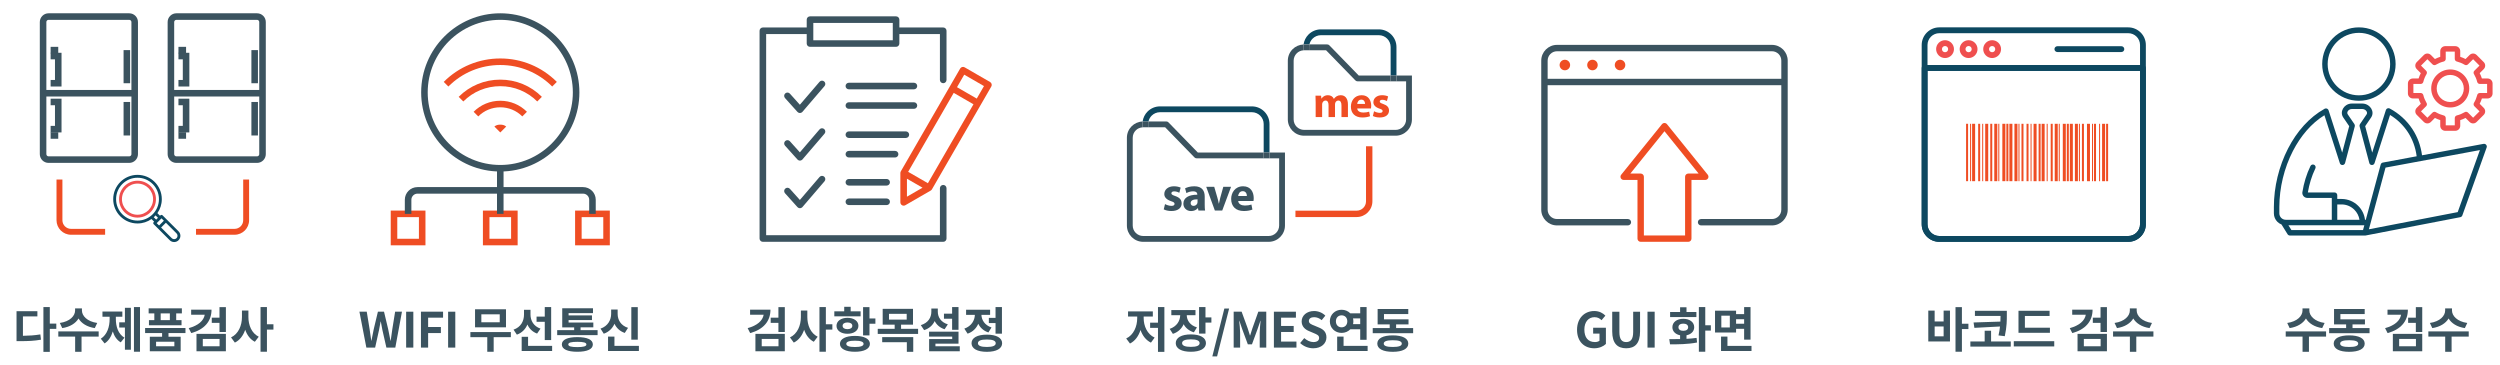 <?xml version="1.0" encoding="utf-8"?>
<!-- Generator: Adobe Illustrator 16.0.0, SVG Export Plug-In . SVG Version: 6.00 Build 0)  -->
<!DOCTYPE svg PUBLIC "-//W3C//DTD SVG 1.1//EN" "http://www.w3.org/Graphics/SVG/1.1/DTD/svg11.dtd">
<svg version="1.1" id="Layer_1" xmlns="http://www.w3.org/2000/svg" xmlns:xlink="http://www.w3.org/1999/xlink" x="0px" y="0px"
	 width="1042px" height="152px" viewBox="0 0 1042 152" enable-background="new 0 0 1042 152" xml:space="preserve">
<g>
	<path fill-rule="evenodd" clip-rule="evenodd" fill="#3B535F" d="M353.81,45.362c-0.758,0-1.375-0.612-1.375-1.371
		c0-0.758,0.616-1.374,1.375-1.374h27.117c0.758,0,1.372,0.616,1.372,1.374c0,0.759-0.614,1.371-1.372,1.371H353.81L353.81,45.362z
		 M374.857,11.453V8.191c0-0.758-0.615-1.375-1.373-1.375h-35.872c-0.758,0-1.373,0.616-1.373,1.375v3.262h-18.277
		c-0.757,0-1.374,0.617-1.374,1.375v86.591c0,0.758,0.617,1.374,1.374,1.374h75.172c0.757,0,1.372-0.616,1.372-1.374V78.458
		c0-0.763-0.615-1.374-1.372-1.374c-0.759,0-1.375,0.611-1.375,1.374v19.587h-72.425V14.198h16.904v3.946
		c0,0.758,0.615,1.375,1.373,1.375h35.872c0.758,0,1.373-0.616,1.373-1.375v-3.946h16.904v19.113c0,0.758,0.615,1.371,1.375,1.371
		c0.757,0,1.372-0.613,1.372-1.371V12.828c0-0.758-0.615-1.375-1.372-1.375H374.857L374.857,11.453z M372.112,9.565v3.263v3.941
		h-33.125v-3.941V9.565H372.112L372.112,9.565z M353.81,77.348c-0.758,0-1.375-0.615-1.375-1.374c0-0.758,0.616-1.374,1.375-1.374
		h15.742c0.76,0,1.373,0.616,1.373,1.374c0,0.759-0.613,1.374-1.373,1.374H353.81L353.81,77.348z M353.81,85.477
		c-0.758,0-1.375-0.612-1.375-1.374c0-0.759,0.616-1.37,1.375-1.37h15.742c0.76,0,1.373,0.611,1.373,1.37
		c0,0.762-0.613,1.374-1.373,1.374H353.81L353.81,85.477z M353.81,57.508c-0.758,0-1.375-0.612-1.375-1.37
		c0-0.758,0.616-1.375,1.375-1.375h23.753c0.756,0,1.372,0.617,1.372,1.375c0,0.758-0.615,1.37-1.372,1.37H353.81L353.81,57.508z
		 M353.81,65.641c-0.758,0-1.375-0.616-1.375-1.374s0.616-1.375,1.375-1.375h19.262c0.757,0,1.374,0.617,1.374,1.375
		s-0.617,1.374-1.374,1.374H353.81L353.81,65.641z M327.191,80.544c-0.505-0.561-0.46-1.43,0.103-1.936
		c0.564-0.51,1.43-0.466,1.938,0.099l4.155,4.634l8.197-9.567c0.491-0.573,1.357-0.643,1.93-0.15
		c0.576,0.494,0.643,1.356,0.151,1.933l-9.169,10.695c-0.049,0.063-0.104,0.126-0.167,0.183c-0.564,0.505-1.432,0.462-1.939-0.1
		L327.191,80.544L327.191,80.544z M327.191,60.704c-0.505-0.561-0.46-1.43,0.103-1.936c0.564-0.505,1.43-0.462,1.938,0.103
		l4.155,4.626l8.197-9.563c0.491-0.572,1.357-0.64,1.93-0.146c0.576,0.49,0.643,1.355,0.151,1.932l-9.169,10.692
		c-0.049,0.068-0.104,0.126-0.167,0.186c-0.564,0.505-1.432,0.458-1.939-0.106L327.191,60.704L327.191,60.704z M327.191,40.868
		c-0.505-0.565-0.46-1.43,0.103-1.939c0.564-0.506,1.43-0.462,1.938,0.103l4.155,4.625l8.197-9.563
		c0.491-0.573,1.357-0.64,1.93-0.146c0.576,0.489,0.643,1.354,0.151,1.931l-9.169,10.696c-0.049,0.063-0.104,0.127-0.167,0.182
		c-0.564,0.506-1.432,0.462-1.939-0.103L327.191,40.868L327.191,40.868z M353.81,37.234c-0.758,0-1.375-0.617-1.375-1.375
		c0-0.755,0.616-1.371,1.375-1.371h27.117c0.758,0,1.372,0.616,1.372,1.371c0,0.758-0.614,1.375-1.372,1.375H353.81z"/>
	<path fill-rule="evenodd" clip-rule="evenodd" fill="#EF4D23" d="M402.145,28.109l10.526,6.079
		c0.656,0.375,0.881,1.213,0.506,1.869l-4.38,7.591l-0.042,0.067l-20.282,35.131c-0.114,0.232-0.298,0.434-0.539,0.572
		l-10.526,6.078c-0.22,0.149-0.483,0.232-0.765,0.232c-0.76,0-1.375-0.612-1.375-1.371V72.111c0-0.131,0.021-0.276,0.063-0.403
		c0.012-0.063,0.088-0.221,0.124-0.281l24.747-42.863c0.379-0.651,1.216-0.877,1.872-0.498L402.145,28.109L402.145,28.109z
		 M378.015,81.98l6.492-3.748l-6.492-3.744V81.98L378.015,81.98z M405.743,43.463l-8.233-4.756l-18.996,32.907l8.233,4.751
		L405.743,43.463L405.743,43.463z M398.879,36.341l8.231,4.751l3.01-5.218l-8.231-4.751L398.879,36.341z"/>
</g>
<g>
	<path fill="#3B535F" d="M321.125,129.067c0,4.913-3.033,8.27-8.451,9.766l-1.051-2.063c4.003-1.092,6.248-3.113,6.672-5.58h-5.661
		v-2.123H321.125z M314.858,139.156h12.252v7.238h-12.252V139.156z M317.486,144.312h6.995v-3.053h-6.995V144.312z M327.11,128.017
		v10.371h-2.668v-3.821h-3.215v-2.163h3.215v-4.387H327.11z"/>
	<path fill="#3B535F" d="M336.496,132.141c0,3.356,1.314,6.732,4.307,8.209l-1.618,2.103c-1.941-0.991-3.255-2.79-4.023-5.015
		c-0.809,2.366-2.204,4.327-4.306,5.358l-1.597-2.164c3.134-1.476,4.549-5.034,4.549-8.491v-2.709h2.689V132.141z M346.928,137.377
		h-2.709v9.239h-2.668v-18.62h2.668v7.157h2.709V137.377z"/>
	<path fill="#3B535F" d="M358.7,131.857h-10.958v-2.082h4.125v-1.9h2.689v1.9h4.145V131.857z M353.221,139.116
		c-2.689,0-4.569-1.335-4.569-3.316s1.88-3.336,4.569-3.336s4.569,1.354,4.569,3.336S355.91,139.116,353.221,139.116z
		 M362.582,143.321c0,2.063-2.406,3.295-6.248,3.295s-6.247-1.232-6.247-3.295c0-2.083,2.406-3.315,6.247-3.315
		S362.582,141.238,362.582,143.321z M353.221,137.195c1.193,0,2.021-0.485,2.021-1.396c0-0.909-0.829-1.395-2.021-1.395
		s-2.022,0.485-2.022,1.395C351.199,136.71,352.028,137.195,353.221,137.195z M359.933,143.321c0-0.91-1.253-1.314-3.599-1.314
		s-3.599,0.404-3.599,1.314c0,0.89,1.253,1.314,3.599,1.314S359.933,144.211,359.933,143.321z M364.866,132.747v2.184h-2.467v4.873
		h-2.669v-11.787h2.669v4.73H364.866z"/>
	<path fill="#3B535F" d="M382.662,137.054v2.123h-16.821v-2.123h7.056v-1.739h-4.994v-6.591h12.636v6.591h-4.974v1.739H382.662z
		 M367.701,140.511h12.939v6.126h-2.669v-4.003h-10.271V140.511z M370.532,133.212h7.379v-2.405h-7.379V133.212z"/>
	<path fill="#3B535F" d="M393.707,137.235c-1.961-0.627-3.336-1.859-4.125-3.417c-0.829,1.739-2.285,3.114-4.408,3.781l-1.375-2.083
		c3.093-0.93,4.387-3.214,4.387-5.58v-1.334h2.689v1.334c0,2.204,1.273,4.367,4.185,5.257L393.707,137.235z M400.035,144.332v2.082
		h-12.778v-5.095h9.624v-1.031h-9.644v-2.042h12.272v4.994h-9.624v1.092H400.035z M396.84,132.849h-3.397v-2.123h3.397v-2.729h2.668
		v9.462h-2.668V132.849z"/>
	<path fill="#3B535F" d="M411.968,138.57c-2.022-0.668-3.417-1.981-4.226-3.619c-0.809,1.88-2.285,3.396-4.448,4.124l-1.355-2.103
		c2.952-1.031,4.307-3.396,4.388-5.722h-3.66v-2.143h10.008v2.143h-3.619c0.081,2.123,1.375,4.307,4.206,5.236L411.968,138.57z
		 M417.689,143.059c0,2.264-2.426,3.578-6.369,3.578c-3.963,0-6.389-1.314-6.389-3.578c0-2.265,2.426-3.579,6.389-3.579
		C415.263,139.479,417.689,140.794,417.689,143.059z M415.021,143.059c0-1.052-1.273-1.557-3.7-1.557
		c-2.446,0-3.72,0.505-3.72,1.557c0,1.051,1.274,1.557,3.72,1.557C413.747,144.615,415.021,144.109,415.021,143.059z
		 M414.94,132.484v-4.488h2.668v11.079h-2.668v-4.428h-2.79v-2.163H414.94z"/>
</g>
<g>
	<path fill-rule="evenodd" clip-rule="evenodd" fill="#0D4860" d="M808.301,11.405h78.746c2.019,0,3.853,0.828,5.186,2.155v0.004
		l0.003-0.004c1.331,1.331,2.155,3.168,2.155,5.188v74.703c0,2.022-0.824,3.859-2.155,5.186c-1.332,1.331-3.166,2.156-5.188,2.156
		h-78.746c-2.021,0-3.856-0.825-5.188-2.156c-0.021-0.023-0.044-0.048-0.065-0.071c-1.29-1.323-2.089-3.133-2.089-5.114V18.749
		c0-2.017,0.826-3.853,2.154-5.182l0.006-0.006l0.01-0.008l0.008-0.008C804.465,12.225,806.293,11.405,808.301,11.405
		L808.301,11.405z M891.965,29.545h-88.58v63.906c0,1.326,0.53,2.53,1.388,3.419c0.019,0.017,0.039,0.032,0.059,0.052
		c0.89,0.893,2.119,1.445,3.47,1.445h78.746c1.35,0,2.579-0.553,3.472-1.445c0.893-0.892,1.446-2.12,1.446-3.471V29.545
		L891.965,29.545z M803.385,27.12h88.58v-8.372c0-1.351-0.554-2.581-1.446-3.47l0.002-0.004c-0.891-0.888-2.119-1.441-3.474-1.441
		h-78.746c-1.353,0-2.58,0.553-3.474,1.441c-0.889,0.893-1.442,2.121-1.442,3.474V27.12z"/>
	<path fill-rule="evenodd" clip-rule="evenodd" fill="#0D4860" d="M894.391,28.333v65.119c0,2.022-0.824,3.859-2.155,5.186
		c-1.332,1.331-3.166,2.156-5.188,2.156h-78.746c-2.021,0-3.856-0.825-5.188-2.156c-0.021-0.023-0.044-0.048-0.065-0.071
		c-1.29-1.323-2.089-3.133-2.089-5.114V28.333c0-0.671,0.543-1.212,1.214-1.212h91.004C893.849,27.12,894.391,27.661,894.391,28.333
		L894.391,28.333z M891.965,93.451V29.545h-88.58v63.906c0,1.326,0.53,2.53,1.388,3.419c0.019,0.017,0.039,0.032,0.059,0.052
		c0.89,0.893,2.119,1.445,3.47,1.445h78.746c1.35,0,2.579-0.553,3.472-1.445C891.411,96.03,891.965,94.802,891.965,93.451z"/>
	<path fill-rule="evenodd" clip-rule="evenodd" fill="#EF4F4F" d="M820.508,16.756c1.021,0,1.95,0.415,2.627,1.09l0,0l0.004,0.004
		l0,0c0.673,0.675,1.09,1.605,1.09,2.626c0,1.022-0.419,1.951-1.09,2.625l-0.004,0.002v0.004h-0.003
		c-0.675,0.671-1.603,1.09-2.624,1.09c-1.023,0-1.951-0.419-2.627-1.09v-0.004l-0.005-0.002l-0.001-0.002
		c-0.671-0.675-1.088-1.604-1.088-2.623c0-1.022,0.417-1.951,1.089-2.626l0.005-0.004l0,0l0.003-0.003
		C818.557,17.171,819.488,16.756,820.508,16.756L820.508,16.756z M821.423,19.557c-0.231-0.234-0.556-0.376-0.915-0.376
		c-0.361,0-0.684,0.144-0.916,0.376l-0.004,0.004c-0.23,0.233-0.375,0.554-0.375,0.916c0,0.36,0.145,0.684,0.375,0.915l0.004,0.004
		c0.232,0.231,0.555,0.374,0.916,0.374c0.359,0,0.684-0.142,0.915-0.374l0.006-0.004c0.229-0.231,0.372-0.555,0.372-0.915
		c0-0.361-0.144-0.683-0.372-0.916L821.423,19.557z"/>
	<path fill-rule="evenodd" clip-rule="evenodd" fill="#0D4860" d="M884.191,19.262c0.67,0,1.213,0.543,1.213,1.214
		c0,0.668-0.543,1.213-1.213,1.213h-26.673c-0.673,0-1.216-0.544-1.216-1.213c0-0.671,0.543-1.214,1.216-1.214H884.191z"/>
	<path fill-rule="evenodd" clip-rule="evenodd" fill="#EF4F4F" d="M810.693,16.756c1.021,0,1.95,0.415,2.627,1.09l0,0l0.003,0.004
		l0,0c0.673,0.675,1.091,1.605,1.091,2.626c0,1.022-0.42,1.951-1.091,2.625l-0.003,0.002v0.004h-0.004
		c-0.674,0.671-1.602,1.09-2.623,1.09c-1.023,0-1.953-0.419-2.628-1.09l-0.004-0.006l-0.012-0.009l-0.008-0.008
		c-0.661-0.671-1.069-1.592-1.069-2.607c0-1.024,0.415-1.953,1.089-2.626l0.004-0.004l0.012-0.012l0.01-0.008
		C808.757,17.165,809.678,16.756,810.693,16.756L810.693,16.756z M811.606,19.557c-0.23-0.234-0.554-0.376-0.913-0.376
		s-0.684,0.142-0.917,0.376l-0.004,0.004c-0.231,0.233-0.374,0.557-0.374,0.916c0,0.358,0.143,0.68,0.374,0.915l0.004,0.006
		c0.233,0.229,0.558,0.372,0.917,0.372s0.683-0.142,0.913-0.374l0.007-0.004c0.229-0.231,0.372-0.555,0.372-0.915
		c0-0.361-0.144-0.683-0.372-0.916L811.606,19.557z"/>
	<path fill-rule="evenodd" clip-rule="evenodd" fill="#EF4F4F" d="M830.323,16.756c1.021,0,1.951,0.415,2.627,1.09l0,0l0.004,0.004
		l0,0c0.673,0.675,1.09,1.605,1.09,2.626c0,1.022-0.417,1.951-1.09,2.625l-0.004,0.002v0.004h-0.003
		c-0.675,0.671-1.603,1.09-2.624,1.09c-1.021,0-1.951-0.419-2.628-1.09v-0.004l-0.003-0.002l-0.002-0.002
		c-0.671-0.675-1.088-1.604-1.088-2.623c0-1.022,0.417-1.951,1.09-2.626l0.003-0.004l0,0l0.004-0.003
		C828.374,17.171,829.303,16.756,830.323,16.756L830.323,16.756z M831.24,19.557c-0.234-0.234-0.557-0.376-0.917-0.376
		c-0.359,0-0.684,0.144-0.914,0.376l-0.006,0.004c-0.231,0.233-0.375,0.554-0.375,0.916c0,0.36,0.144,0.684,0.375,0.915l0.006,0.004
		c0.23,0.231,0.555,0.374,0.914,0.374c0.36,0,0.683-0.142,0.917-0.374l0.004-0.004c0.229-0.231,0.372-0.555,0.372-0.915
		c0-0.361-0.144-0.683-0.372-0.916L831.24,19.557z"/>
</g>
<g>
	<path fill-rule="evenodd" clip-rule="evenodd" fill="#0D4860" d="M1007.265,65.135c-0.485-3.761-1.77-7.156-3.674-10.068
		c-1.906-2.906-4.438-5.328-7.421-7.153l-6.462,20.085c-0.189,0.599-0.832,0.926-1.431,0.732c-0.383-0.122-0.656-0.427-0.753-0.791
		l0,0l-4.051-15.273c-0.086-0.333-0.02-0.667,0.16-0.932l0,0l2.757-4.044c0.133-0.192,0.192-0.402,0.192-0.605
		c0-0.227-0.067-0.454-0.189-0.661c-0.14-0.237-0.347-0.453-0.597-0.625c-0.33-0.227-0.734-0.363-1.167-0.363h-4.408
		c-0.419,0-0.802,0.13-1.112,0.342c-0.242,0.164-0.436,0.372-0.568,0.6c-0.119,0.206-0.187,0.435-0.187,0.666
		c0,0.215,0.064,0.438,0.206,0.646l2.757,4.044c0.196,0.291,0.243,0.636,0.158,0.944L977.43,67.94
		c-0.162,0.609-0.785,0.968-1.392,0.809c-0.407-0.103-0.701-0.414-0.807-0.789l-6.411-19.938c-5.46,3.379-9.919,8.676-13.13,14.903
		c-3.643,7.077-5.657,15.338-5.657,23.343v2.675c0,0.73,0.299,1.395,0.781,1.878c0.482,0.484,1.148,0.781,1.879,0.781h19.195V82.49
		h-10.188c-0.092,0-0.2-0.009-0.324-0.028c-0.512-0.081-0.952-0.339-1.265-0.706c-0.315-0.367-0.503-0.844-0.503-1.354
		c0-0.092,0.008-0.197,0.027-0.324c0.3-1.902,0.732-3.783,1.299-5.612c0.56-1.811,1.246-3.577,2.061-5.256
		c0.272-0.57,0.954-0.808,1.52-0.532c0.565,0.271,0.803,0.954,0.531,1.519c-0.767,1.586-1.413,3.242-1.938,4.939
		c-0.514,1.664-0.91,3.366-1.191,5.074h11.113c0.629,0,1.139,0.511,1.139,1.14v1.578h1.81c2.702,0,5.156,1.107,6.934,2.883
		c1.525,1.528,2.556,3.547,2.819,5.794h0.331l6.209-23.023c0.122-0.464,0.516-0.784,0.964-0.835L1007.265,65.135L1007.265,65.135z
		 M974.17,85.209h1.81c2.072,0,3.956,0.849,5.32,2.214c1.113,1.11,1.88,2.563,2.129,4.18h-9.259V85.209L974.17,85.209z
		 M985.449,93.886h-12.418h-19.217l1.25,2.002h29.844L985.449,93.886L985.449,93.886z M985.781,98.167v0.004h-31.35v-0.004
		c-0.38,0-0.751-0.19-0.968-0.538l-2.537-4.072c-0.653-0.248-1.239-0.636-1.726-1.121c-0.894-0.893-1.449-2.129-1.449-3.492v-2.675
		c0-8.356,2.104-16.984,5.917-24.386c3.635-7.06,8.833-13.01,15.248-16.557l0,0c0.063-0.034,0.131-0.064,0.201-0.085
		c0.6-0.189,1.238,0.139,1.432,0.734l5.672,17.632l2.924-11.017l-2.465-3.613c-0.42-0.616-0.608-1.278-0.608-1.931
		c0-0.628,0.182-1.245,0.498-1.798c0.306-0.531,0.735-0.996,1.255-1.353c0.676-0.46,1.503-0.743,2.396-0.743h4.408
		c0.908,0,1.757,0.295,2.448,0.767c0.525,0.355,0.963,0.824,1.276,1.354c0.326,0.557,0.511,1.181,0.511,1.813
		c0,0.638-0.183,1.288-0.594,1.89l-2.463,3.613l2.921,11.019l5.688-17.678c0.021-0.081,0.055-0.164,0.094-0.241
		c0.301-0.555,0.989-0.762,1.546-0.464c3.838,2.063,7.075,4.987,9.438,8.593c2.067,3.154,3.462,6.831,4.007,10.901l25.656-4.765
		c0.62-0.111,1.21,0.297,1.325,0.914c0.038,0.204,0.016,0.405-0.047,0.586h0.001l-10.136,28.33
		c-0.147,0.414-0.511,0.692-0.918,0.747l-39.39,7.619C985.923,98.162,985.853,98.167,985.781,98.167L985.781,98.167z
		 M1033.624,62.554l-9.251,25.852l-37.017,7.157l6.931-25.704L1033.624,62.554L1033.624,62.554z M983.192,11.405
		c4.224,0,8.052,1.713,10.82,4.483c2.769,2.771,4.48,6.596,4.48,10.819c0,4.226-1.712,8.052-4.48,10.818
		c-2.769,2.771-6.597,4.483-10.82,4.483c-4.228,0-8.052-1.712-10.821-4.483c-2.77-2.767-4.481-6.592-4.481-10.818
		c0-4.223,1.712-8.048,4.481-10.819C975.141,13.118,978.965,11.405,983.192,11.405L983.192,11.405z M992.396,17.5
		c-2.355-2.354-5.608-3.809-9.204-3.809c-3.597,0-6.852,1.456-9.208,3.809c-2.355,2.358-3.813,5.613-3.813,9.208
		c0,3.594,1.458,6.853,3.813,9.207c2.356,2.355,5.611,3.813,9.208,3.813c3.596,0,6.849-1.458,9.204-3.813
		c2.355-2.354,3.813-5.612,3.813-9.207C996.21,23.113,994.752,19.858,992.396,17.5L992.396,17.5z M961.886,80.407L961.886,80.407
		c0,0.013-0.003,0.033-0.002,0.017L961.886,80.407z"/>
	<path fill-rule="evenodd" clip-rule="evenodd" fill="#EF4F4F" d="M1032.256,22.916l2.965,2.968l0,0
		c0.404,0.401,0.604,0.932,0.604,1.46c0,0.527-0.2,1.054-0.604,1.455v0.003l0,0l0,0l-1.686,1.686
		c0.188,0.361,0.358,0.724,0.512,1.091c0.007,0.021,0.015,0.042,0.023,0.06c0.14,0.35,0.271,0.707,0.384,1.071h2.385
		c0.564,0,1.083,0.234,1.461,0.608l0,0c0.376,0.373,0.608,0.893,0.608,1.459v4.195c0,0.564-0.232,1.08-0.606,1.456l-0.006,0.003
		c-0.374,0.376-0.889,0.605-1.457,0.605h-2.385c-0.118,0.391-0.257,0.766-0.407,1.134l-0.027,0.059
		c-0.147,0.35-0.308,0.695-0.484,1.029l1.686,1.691l0,0c0.404,0.401,0.604,0.932,0.604,1.459h-0.004c0,0.531-0.2,1.059-0.601,1.459
		l0,0v0.004l0,0l-2.965,2.963c-0.402,0.401-0.933,0.606-1.463,0.606c-0.527,0-1.058-0.205-1.461-0.606l-1.686-1.687
		c-0.356,0.185-0.722,0.357-1.094,0.51c-0.367,0.151-0.742,0.29-1.125,0.412v2.384c0,0.565-0.236,1.081-0.608,1.456l-0.004,0.004
		c-0.376,0.375-0.89,0.605-1.456,0.605h-4.192c-0.568,0-1.087-0.23-1.46-0.605c-0.031-0.03-0.059-0.063-0.088-0.093
		c-0.321-0.367-0.522-0.848-0.522-1.367v-2.384c-0.38-0.122-0.758-0.261-1.125-0.412c-0.373-0.153-0.736-0.325-1.092-0.51
		l-1.687,1.687c-0.404,0.401-0.935,0.606-1.462,0.606c-0.525,0-1.055-0.205-1.457-0.606l-0.003-0.004l-0.004,0.004l-2.964-2.963
		c-0.03-0.029-0.058-0.063-0.084-0.093c-0.347-0.395-0.521-0.884-0.521-1.37c0-0.525,0.203-1.055,0.605-1.458l0.004-0.002h-0.004
		l1.687-1.691c-0.186-0.357-0.358-0.72-0.512-1.092c-0.152-0.367-0.288-0.742-0.408-1.129h-2.384c-0.567,0-1.082-0.229-1.458-0.605
		l-0.003-0.003c-0.374-0.375-0.607-0.891-0.607-1.456v-4.195c0-0.567,0.233-1.086,0.607-1.459c0.028-0.029,0.06-0.059,0.093-0.085
		c0.366-0.322,0.847-0.523,1.368-0.523h2.384c0.12-0.383,0.256-0.759,0.408-1.126c0.153-0.371,0.326-0.734,0.512-1.091l-1.687-1.689
		c-0.402-0.4-0.605-0.932-0.605-1.458c0-0.528,0.203-1.055,0.605-1.458l0.002-0.002h-0.002l2.964-2.968
		c0.402-0.401,0.936-0.607,1.464-0.607c0.527,0,1.058,0.206,1.462,0.607l1.687,1.687c0.355-0.186,0.719-0.357,1.092-0.509
		c0.367-0.152,0.745-0.291,1.125-0.413V21.3c0-0.569,0.235-1.084,0.61-1.459v-0.004c0.373-0.375,0.892-0.605,1.46-0.605h4.192
		c0.566,0,1.08,0.23,1.456,0.605l0.004,0.004c0.375,0.375,0.608,0.891,0.608,1.459v2.38c0.381,0.122,0.758,0.261,1.125,0.413
		c0.372,0.152,0.737,0.323,1.094,0.509l1.686-1.687h0.002c0.402-0.401,0.932-0.607,1.459-0.607s1.055,0.206,1.459,0.607l0.001,0.004
		L1032.256,22.916L1032.256,22.916L1032.256,22.916z M1033.456,27.344l-2.661-2.664l-2.144,2.143h-0.003
		c-0.36,0.361-0.937,0.442-1.393,0.167c-0.494-0.3-1.019-0.568-1.567-0.796c-0.512-0.211-1.041-0.389-1.586-0.527
		c-0.544-0.085-0.958-0.557-0.958-1.124v-3.031h-3.765v3.031h-0.002c0,0.512-0.351,0.979-0.87,1.105
		c-0.576,0.143-1.134,0.325-1.671,0.545c-0.518,0.217-1.014,0.466-1.481,0.745c-0.447,0.326-1.078,0.288-1.481-0.116l-2.143-2.143
		l-2.663,2.664l2.144,2.142l-0.002,0.004c0.36,0.359,0.441,0.934,0.167,1.393c-0.299,0.493-0.568,1.017-0.793,1.566
		c-0.212,0.513-0.391,1.041-0.525,1.585c-0.091,0.543-0.559,0.959-1.128,0.959h-3.03v3.763h3.03v0.002
		c0.512,0,0.98,0.35,1.106,0.871c0.138,0.575,0.324,1.132,0.547,1.671c0.213,0.52,0.463,1.013,0.74,1.481
		c0.327,0.446,0.293,1.079-0.112,1.483l-2.144,2.143l2.663,2.662l2.143-2.143l0.005,0.004c0.358-0.366,0.934-0.447,1.39-0.172
		c0.494,0.303,1.017,0.57,1.568,0.796c0.511,0.211,1.042,0.389,1.587,0.527c0.542,0.085,0.956,0.557,0.956,1.125v3.03h3.765v-3.03
		h0.004c0-0.514,0.349-0.981,0.869-1.107c0.573-0.137,1.131-0.323,1.672-0.545c0.516-0.215,1.01-0.464,1.48-0.743
		c0.445-0.328,1.077-0.291,1.481,0.114l2.142,2.143l2.663-2.662l-2.144-2.143l0.003-0.004c-0.36-0.362-0.444-0.936-0.169-1.395
		c0.291-0.474,0.549-0.983,0.772-1.51l0.021-0.06c0.214-0.515,0.392-1.047,0.528-1.582c0.086-0.543,0.558-0.958,1.125-0.958h3.029
		v-3.763h-3.029V34.99c-0.514,0-0.979-0.35-1.105-0.869c-0.135-0.555-0.313-1.096-0.524-1.615l-0.023-0.053
		c-0.218-0.523-0.466-1.021-0.74-1.485c-0.329-0.446-0.293-1.077,0.112-1.481L1033.456,27.344L1033.456,27.344z M1021.261,28.943
		c-2.188,0-4.172,0.889-5.605,2.324c-1.437,1.435-2.325,3.419-2.325,5.609c0,2.188,0.889,4.171,2.325,5.604
		c1.434,1.438,3.417,2.324,5.605,2.324c2.192,0,4.174-0.886,5.608-2.324c1.436-1.434,2.323-3.417,2.323-5.604
		c0-2.19-0.888-4.175-2.323-5.609C1025.435,29.832,1023.453,28.943,1021.261,28.943L1021.261,28.943z M1025.256,32.881
		c-1.021-1.023-2.436-1.656-3.995-1.656c-1.559,0-2.971,0.633-3.991,1.656c-1.023,1.021-1.655,2.435-1.655,3.996
		s0.632,2.972,1.655,3.993c1.021,1.021,2.433,1.653,3.991,1.653c1.56,0,2.974-0.632,3.995-1.653
		c1.022-1.021,1.655-2.433,1.655-3.993S1026.278,33.902,1025.256,32.881z"/>
</g>
<g>
	<path fill-rule="evenodd" clip-rule="evenodd" fill="#3B535F" d="M742.448,35.504h-97.391v51.892c0,1.074,0.439,2.046,1.143,2.753
		c0.702,0.704,1.679,1.142,2.748,1.142h29.558c0.733,0,1.334,0.597,1.334,1.331s-0.601,1.331-1.334,1.331h-29.558
		c-1.8,0-3.437-0.739-4.624-1.924l-0.005-0.003c-1.188-1.189-1.927-2.828-1.927-4.63V25.258c0-1.801,0.738-3.44,1.927-4.629
		l0.005-0.004c1.188-1.189,2.824-1.924,4.624-1.924h89.61c1.805,0,3.444,0.735,4.629,1.924l0.079,0.083
		c1.142,1.185,1.85,2.789,1.85,4.55v62.138c0,1.798-0.739,3.44-1.929,4.63v0.003c-1.185,1.185-2.824,1.924-4.629,1.924h-29.552
		c-0.739,0-1.331-0.597-1.331-1.331s0.592-1.331,1.331-1.331h29.552c1.066,0,2.041-0.438,2.749-1.142h0.004
		c0.703-0.707,1.137-1.679,1.137-2.753V35.504L742.448,35.504z M645.058,32.837h97.391v-7.58c0-1.042-0.41-1.991-1.077-2.69
		l-0.063-0.06c-0.708-0.707-1.683-1.145-2.749-1.145h-89.61c-1.069,0-2.046,0.438-2.748,1.141c-0.703,0.708-1.143,1.683-1.143,2.753
		V32.837z"/>
	<path fill-rule="evenodd" clip-rule="evenodd" fill="#EF4D23" d="M705.008,75.002v24.459c0,0.734-0.6,1.331-1.334,1.331h-19.84
		c-0.734,0-1.332-0.597-1.332-1.331V75.002h-5.763c-0.733,0-1.331-0.596-1.331-1.331c0-0.352,0.135-0.668,0.359-0.909l16.954-21.014
		c0.457-0.572,1.291-0.663,1.864-0.201c0.082,0.063,0.153,0.139,0.217,0.217l17,21.073c0.461,0.572,0.367,1.411-0.201,1.868
		c-0.25,0.198-0.542,0.297-0.835,0.297l0,0H705.008L705.008,75.002z M702.343,98.131V73.671c0-0.739,0.6-1.332,1.331-1.332h4.309
		l-14.227-17.644l-14.231,17.644h4.31c0.733,0,1.335,0.593,1.335,1.332v24.459H702.343z"/>
	<path fill-rule="evenodd" clip-rule="evenodd" fill="#EF4D23" d="M652.239,24.906c1.208,0,2.192,0.983,2.192,2.196
		c0,1.213-0.984,2.197-2.192,2.197c-1.214,0-2.197-0.984-2.197-2.197C650.042,25.89,651.025,24.906,652.239,24.906L652.239,24.906z
		 M675.239,24.906c1.212,0,2.192,0.983,2.192,2.196c0,1.213-0.98,2.197-2.192,2.197s-2.196-0.984-2.196-2.197
		C673.043,25.89,674.027,24.906,675.239,24.906L675.239,24.906z M663.736,24.906c1.213,0,2.193,0.983,2.193,2.196
		c0,1.213-0.98,2.197-2.193,2.197s-2.191-0.984-2.191-2.197C661.545,25.89,662.523,24.906,663.736,24.906z"/>
</g>
<g>
	<path fill="#3B535F" d="M9.559,139.965c2.649-0.04,4.853-0.182,7.258-0.586l0.263,2.203c-2.81,0.506-5.357,0.606-8.592,0.606H6.891
		v-12.474h8.693v2.163H9.559V139.965z M23.469,137.074H20.76v9.583h-2.668v-18.661h2.668v6.874h2.709V137.074z"/>
	<path fill="#3B535F" d="M41.124,140.288h-7.137v6.349h-2.668v-6.349h-7.016v-2.163h16.821V140.288z M39.506,136.75
		c-3.255-0.485-5.58-2.001-6.773-4.003c-1.193,2.002-3.538,3.518-6.793,4.003l-1.011-2.143c4.246-0.587,6.369-2.992,6.369-5.176
		v-0.89h2.851v0.89c0,2.163,2.143,4.589,6.369,5.176L39.506,136.75z"/>
	<path fill="#3B535F" d="M48.286,132.929c0,3.114,0.91,6.248,3.599,7.825l-1.557,1.94c-1.658-0.971-2.709-2.588-3.316-4.549
		c-0.646,2.123-1.738,3.942-3.417,4.994l-1.577-1.962c2.709-1.718,3.68-5.054,3.68-8.249v-0.909h-2.992v-2.163h8.29v2.163h-2.709
		V132.929z M52.066,128.299h2.487v17.469h-2.487v-9.26h-2.365v-2.163h2.365V128.299z M58.354,127.976v18.621h-2.527v-18.621H58.354z
		"/>
	<path fill="#3B535F" d="M70.227,138.833v1.517h5.075v6.064H62.443v-6.064h5.115v-1.517h-7.077v-2.123h16.821v2.123H70.227z
		 M64.323,130.624h-2.366v-2.123h13.849v2.123h-2.365v2.811h2.224v2.123H62.079v-2.123h2.244V130.624z M72.673,142.432h-7.622v1.88
		h7.622V142.432z M70.793,130.624h-3.821v2.811h3.821V130.624z"/>
	<path fill="#3B535F" d="M88.165,129.067c0,4.913-3.033,8.27-8.451,9.766l-1.051-2.063c4.003-1.092,6.248-3.113,6.672-5.58h-5.661
		v-2.123H88.165z M81.897,139.156h12.252v7.238H81.897V139.156z M84.526,144.312h6.995v-3.053h-6.995V144.312z M94.149,128.017
		v10.371h-2.668v-3.821h-3.215v-2.163h3.215v-4.387H94.149z"/>
	<path fill="#3B535F" d="M103.535,132.141c0,3.356,1.314,6.732,4.307,8.209l-1.618,2.103c-1.941-0.991-3.255-2.79-4.023-5.015
		c-0.809,2.366-2.204,4.327-4.306,5.358l-1.597-2.164c3.134-1.476,4.549-5.034,4.549-8.491v-2.709h2.689V132.141z M113.968,137.377
		h-2.709v9.239h-2.668v-18.62h2.668v7.157h2.709V137.377z"/>
</g>
<g>
	<path fill="#3B535F" d="M149.809,129.917h3.053l1.193,7.299c0.222,1.576,0.465,3.174,0.687,4.771h0.081
		c0.303-1.597,0.627-3.214,0.95-4.771l1.739-7.299h2.547l1.739,7.299c0.324,1.536,0.627,3.153,0.95,4.771h0.101
		c0.223-1.617,0.445-3.214,0.667-4.771l1.172-7.299h2.851l-2.77,14.961h-3.72l-1.678-7.399c-0.242-1.173-0.465-2.325-0.647-3.458
		h-0.081c-0.202,1.133-0.404,2.285-0.647,3.458l-1.638,7.399h-3.66L149.809,129.917z"/>
	<path fill="#3B535F" d="M169.283,129.917h2.992v14.961h-2.992V129.917z"/>
	<path fill="#3B535F" d="M175.451,129.917h9.219v2.486h-6.227v3.902h5.317v2.507h-5.317v6.065h-2.992V129.917z"/>
	<path fill="#3B535F" d="M186.776,129.917h2.992v14.961h-2.992V129.917z"/>
	<path fill="#3B535F" d="M212.919,140.531h-7.157v6.085h-2.668v-6.085h-7.036v-2.123h16.862V140.531z M210.898,136.427h-12.899
		v-7.521h12.899V136.427z M208.29,131.009h-7.663v3.315h7.663V131.009z"/>
	<path fill="#3B535F" d="M223.862,139.035c-1.941-0.708-3.275-2.063-4.043-3.781c-0.789,1.921-2.224,3.438-4.387,4.226l-1.395-2.082
		c3.073-1.031,4.367-3.619,4.367-6.268v-2.002h2.709v2.022c0,2.426,1.253,4.812,4.165,5.822L223.862,139.035z M230.129,144.17v2.123
		h-12.697v-5.924h2.669v3.801H230.129z M227.057,134.122h-3.417v-2.163h3.417v-3.963h2.668v13.748h-2.668V134.122z"/>
	<path fill="#3B535F" d="M249.078,137.6v2.082h-16.841V137.6h7.076v-1.152h-4.974v-7.966h12.818v2.021h-10.169v0.971h9.745v1.94
		h-9.745v1.011h10.311v2.022h-5.317v1.152H249.078z M247.097,143.563c0,1.981-2.366,3.053-6.47,3.053
		c-4.084,0-6.45-1.071-6.45-3.053c0-2.001,2.366-3.053,6.45-3.053C244.731,140.511,247.097,141.563,247.097,143.563z
		 M244.408,143.563c0-0.768-1.193-1.092-3.781-1.092c-2.568,0-3.761,0.324-3.761,1.092c0,0.769,1.193,1.112,3.761,1.112
		C243.215,144.676,244.408,144.332,244.408,143.563z"/>
	<path fill="#3B535F" d="M260.405,138.772c-2.062-0.708-3.478-2.083-4.286-3.821c-0.849,1.88-2.305,3.396-4.468,4.145l-1.354-2.123
		c3.093-1.051,4.428-3.659,4.428-6.126v-1.819h2.709v1.819c0,2.446,1.294,4.832,4.327,5.803L260.405,138.772z M266.289,144.17v2.123
		H253.43v-6.005h2.669v3.882H266.289z M265.824,141.582h-2.689v-13.565h2.689V141.582z"/>
</g>
<g>
	<path fill="#3B535F" d="M476.68,132.586c0,3.274,1.476,6.712,4.569,8.127l-1.537,2.103c-2.103-1.031-3.538-2.951-4.347-5.276
		c-0.789,2.507-2.244,4.569-4.388,5.641l-1.577-2.103c3.113-1.456,4.589-5.034,4.589-8.491v-0.647h-3.821v-2.163h10.332v2.163
		h-3.821V132.586z M485.313,127.976v18.682h-2.669v-10.008h-3.275v-2.163h3.275v-6.511H485.313z"/>
	<path fill="#3B535F" d="M497.61,138.51c-2.042-0.607-3.458-1.84-4.266-3.377c-0.829,1.84-2.305,3.315-4.488,4.023l-1.334-2.082
		c3.013-1.012,4.347-3.377,4.387-5.702h-3.7v-2.143h10.068v2.143h-3.639c0.041,2.123,1.314,4.206,4.246,5.075L497.61,138.51z
		 M502.645,143.018c0,2.265-2.426,3.599-6.288,3.599c-3.882,0-6.308-1.334-6.308-3.599c0-2.284,2.426-3.639,6.308-3.639
		C500.218,139.379,502.645,140.733,502.645,143.018z M499.996,143.018c0-1.071-1.274-1.577-3.639-1.577
		c-2.386,0-3.66,0.506-3.66,1.577c0,1.052,1.274,1.557,3.66,1.557C498.722,144.574,499.996,144.069,499.996,143.018z
		 M504.909,132.282v2.184h-2.467v4.589h-2.669v-11.059h2.669v4.286H504.909z"/>
	<path fill="#3B535F" d="M510.312,128.603h1.981l-5.014,19.955h-1.981L510.312,128.603z"/>
	<path fill="#3B535F" d="M514.195,129.917h3.316l2.547,6.995c0.323,0.93,0.606,1.921,0.91,2.892h0.101
		c0.324-0.971,0.586-1.962,0.91-2.892l2.486-6.995h3.315v14.961h-2.729v-6.247c0-1.415,0.222-3.498,0.363-4.913h-0.081l-1.213,3.518
		l-2.305,6.288h-1.718l-2.325-6.288l-1.193-3.518H516.5c0.142,1.415,0.384,3.498,0.384,4.913v6.247h-2.689V129.917z"/>
	<path fill="#3B535F" d="M530.96,129.917h9.179v2.486h-6.187v3.457h5.257v2.508h-5.257v4.003h6.409v2.507h-9.401V129.917z"/>
	<path fill="#3B535F" d="M541.901,142.978l1.718-2.063c1.072,0.991,2.487,1.658,3.801,1.658c1.558,0,2.386-0.667,2.386-1.719
		c0-1.112-0.909-1.456-2.244-2.021l-2.001-0.85c-1.517-0.627-3.033-1.84-3.033-4.023c0-2.446,2.144-4.326,5.176-4.326
		c1.739,0,3.478,0.688,4.69,1.921l-1.516,1.88c-0.95-0.788-1.941-1.233-3.175-1.233c-1.313,0-2.163,0.587-2.163,1.577
		c0,1.071,1.071,1.456,2.346,1.961l1.961,0.829c1.819,0.748,3.013,1.9,3.013,4.063c0,2.446-2.042,4.529-5.5,4.529
		C545.358,145.161,543.356,144.372,541.901,142.978z"/>
	<path fill="#3B535F" d="M562.829,137.235c-0.91,0.95-2.204,1.517-3.659,1.517c-2.75,0-4.893-2.042-4.893-4.832
		c0-2.77,2.143-4.812,4.893-4.812c1.455,0,2.709,0.546,3.619,1.476h4.145v-2.588h2.669v13.627h-2.669v-4.388H562.829z
		 M559.17,136.427c1.375,0,2.386-0.95,2.386-2.507c0-1.537-1.011-2.487-2.386-2.487c-1.354,0-2.365,0.95-2.365,2.487
		C556.805,135.477,557.815,136.427,559.17,136.427z M570.026,144.17v2.123H557.33v-6.005h2.669v3.882H570.026z M563.941,132.707
		c0.081,0.384,0.142,0.788,0.142,1.213c0,0.404-0.041,0.829-0.142,1.192h2.992v-2.405H563.941z"/>
	<path fill="#3B535F" d="M588.996,136.75v2.123h-16.842v-2.123h7.076v-1.536h-5.034v-6.43h12.777v2.123h-10.129v2.184h10.23v2.123
		h-5.176v1.536H588.996z M586.974,143.22c0,2.184-2.446,3.417-6.47,3.417s-6.449-1.233-6.449-3.417c0-2.203,2.426-3.437,6.449-3.437
		S586.974,141.017,586.974,143.22z M584.265,143.22c0-0.97-1.273-1.415-3.761-1.415c-2.486,0-3.76,0.445-3.76,1.415
		c0,0.971,1.273,1.396,3.76,1.396C582.991,144.615,584.265,144.19,584.265,143.22z"/>
</g>
<g>
	<path fill="#3B535F" d="M657.31,137.458c0-4.934,3.194-7.824,7.178-7.824c2.163,0,3.659,0.93,4.63,1.921l-1.598,1.9
		c-0.728-0.708-1.577-1.254-2.932-1.254c-2.486,0-4.226,1.941-4.226,5.155c0,3.256,1.496,5.217,4.428,5.217
		c0.728,0,1.456-0.202,1.881-0.566v-2.952h-2.649v-2.446h5.317v6.753c-1.011,0.991-2.77,1.8-4.852,1.8
		C660.403,145.161,657.31,142.452,657.31,137.458z"/>
	<path fill="#3B535F" d="M671.971,138.146v-8.229h2.992v8.491c0,3.113,1.072,4.165,2.831,4.165c1.779,0,2.911-1.052,2.911-4.165
		v-8.491h2.871v8.229c0,4.974-2.123,7.016-5.782,7.016C674.154,145.161,671.971,143.119,671.971,138.146z"/>
	<path fill="#3B535F" d="M686.673,129.917h2.992v14.961h-2.992V129.917z"/>
	<path fill="#3B535F" d="M702.931,141.219c1.436-0.081,2.871-0.183,4.205-0.385l0.202,1.921c-3.922,0.769-8.107,0.769-11.262,0.769
		l-0.323-2.163c1.335,0,2.871,0,4.509-0.041v-1.577c-1.941-0.384-3.215-1.657-3.215-3.355c0-2.103,1.881-3.519,4.549-3.519
		c2.669,0,4.55,1.416,4.55,3.519c0,1.698-1.274,2.972-3.215,3.355V141.219z M707.055,132.141h-10.958v-2.103h4.165v-1.961h2.669
		v1.961h4.124V132.141z M701.596,137.883c1.214,0,2.022-0.526,2.022-1.496c0-0.971-0.809-1.496-2.022-1.496
		c-1.213,0-2.021,0.525-2.021,1.496C699.574,137.356,700.383,137.883,701.596,137.883z M713.08,137.781h-2.325v8.835h-2.669v-18.62
		h2.669v7.582h2.325V137.781z"/>
	<path fill="#3B535F" d="M723.598,138.59h-8.774v-9.098h8.774v1.436h3.356v-2.932h2.669v13.566h-2.669v-4.509h-3.356V138.59z
		 M730.027,144.17v2.123H717.33v-6.005h2.669v3.882H730.027z M720.989,131.574h-3.538v4.913h3.538V131.574z M723.598,133.051v1.88
		h3.356v-1.88H723.598z"/>
</g>
<g>
	<path fill="#3B535F" d="M810.102,129.472h2.648v12.839h-9.037v-12.839h2.648v4.509h3.74V129.472z M810.102,136.063h-3.74v4.125
		h3.74V136.063z M820.433,137.154h-2.709v9.462h-2.669v-18.6h2.669v6.914h2.709V137.154z"/>
	<path fill="#3B535F" d="M838.088,142.311v2.163h-16.842v-2.163h5.965v-4.448h2.668v4.448H838.088z M833.761,134.041
		c0.062-0.849,0.062-1.638,0.062-2.365h-10.676v-2.123h13.304v1.638c0,2.244,0.021,4.853-0.85,8.937l-2.628-0.323
		c0.323-1.375,0.525-2.608,0.627-3.721l-10.675,0.566l-0.344-2.244L833.761,134.041z"/>
	<path fill="#3B535F" d="M856.208,142.209v2.184h-16.862v-2.184H856.208z M854.408,138.712h-13.102v-9.18h12.96v2.164h-10.291v4.893
		h10.433V138.712z"/>
	<path fill="#3B535F" d="M872.187,129.067c0,4.913-3.033,8.27-8.451,9.766l-1.052-2.063c4.003-1.092,6.247-3.113,6.672-5.58h-5.661
		v-2.123H872.187z M865.919,139.156h12.252v7.238h-12.252V139.156z M868.547,144.312h6.995v-3.053h-6.995V144.312z M878.171,128.017
		v10.371h-2.669v-3.821h-3.215v-2.163h3.215v-4.387H878.171z"/>
	<path fill="#3B535F" d="M897.544,140.288h-7.137v6.349h-2.669v-6.349h-7.016v-2.163h16.821V140.288z M895.927,136.75
		c-3.256-0.485-5.58-2.001-6.773-4.003c-1.192,2.002-3.538,3.518-6.793,4.003l-1.011-2.143c4.245-0.587,6.368-2.992,6.368-5.176
		v-0.89h2.851v0.89c0,2.163,2.144,4.589,6.369,5.176L895.927,136.75z"/>
</g>
<g>
	<path fill="#3B535F" d="M969.508,140.288h-7.137v6.349h-2.669v-6.349h-7.016v-2.163h16.821V140.288z M967.891,136.75
		c-3.256-0.485-5.58-2.001-6.773-4.003c-1.192,2.002-3.538,3.518-6.793,4.003l-1.011-2.143c4.245-0.587,6.368-2.992,6.368-5.176
		v-0.89h2.851v0.89c0,2.163,2.144,4.589,6.369,5.176L967.891,136.75z"/>
	<path fill="#3B535F" d="M987.628,136.75v2.123h-16.842v-2.123h7.076v-1.536h-5.034v-6.43h12.777v2.123h-10.129v2.184h10.23v2.123
		h-5.176v1.536H987.628z M985.605,143.22c0,2.184-2.446,3.417-6.47,3.417s-6.449-1.233-6.449-3.417c0-2.203,2.426-3.437,6.449-3.437
		S985.605,141.017,985.605,143.22z M982.896,143.22c0-0.97-1.273-1.415-3.761-1.415c-2.486,0-3.76,0.445-3.76,1.415
		c0,0.971,1.273,1.396,3.76,1.396C981.623,144.615,982.896,144.19,982.896,143.22z"/>
	<path fill="#3B535F" d="M1003.606,129.067c0,4.913-3.033,8.27-8.451,9.766l-1.052-2.063c4.003-1.092,6.247-3.113,6.672-5.58h-5.661
		v-2.123H1003.606z M997.339,139.156h12.252v7.238h-12.252V139.156z M999.967,144.312h6.995v-3.053h-6.995V144.312z
		 M1009.591,128.017v10.371h-2.669v-3.821h-3.215v-2.163h3.215v-4.387H1009.591z"/>
	<path fill="#3B535F" d="M1028.964,140.288h-7.137v6.349h-2.669v-6.349h-7.016v-2.163h16.821V140.288z M1027.347,136.75
		c-3.256-0.485-5.58-2.001-6.773-4.003c-1.192,2.002-3.538,3.518-6.793,4.003l-1.011-2.143c4.245-0.587,6.368-2.992,6.368-5.176
		v-0.89h2.851v0.89c0,2.163,2.144,4.589,6.369,5.176L1027.347,136.75z"/>
</g>
<g>
	<g>
		<path fill="#EF4D23" d="M572.018,60.972h-2.663v22.934c0,1.074-0.435,2.046-1.141,2.753h-0.004
			c-0.705,0.705-1.681,1.144-2.747,1.144h-25.521v2.662h25.521c1.804,0,3.442-0.738,4.629-1.924l-0.002-0.004
			c1.189-1.188,1.928-2.833,1.928-4.631V60.972z"/>
	</g>
	<g>
		<path fill="none" d="M486.132,50.618c0.374,0,0.707,0.168,0.93,0.433l12.18,12.518h9.9h11.729h2.427h2.928h0.475v-1.089v-2.428
			v-3.134v-5.235c0-1.352-0.553-2.58-1.445-3.473v-0.002c-0.89-0.888-2.119-1.441-3.473-1.441h-38.3
			c-1.352,0-2.582,0.553-3.473,1.441c-0.649,0.65-1.112,1.483-1.318,2.41h4.298H486.132z"/>
		<path fill="#0D4860" d="M478.691,50.618c0.206-0.926,0.669-1.759,1.318-2.41c0.891-0.888,2.121-1.441,3.473-1.441h38.3
			c1.354,0,2.583,0.553,3.473,1.441v0.002c0.893,0.893,1.445,2.121,1.445,3.473v5.235v3.134v2.428v1.089h1.953h0.472V51.683
			c0-2.021-0.825-3.855-2.156-5.187v0.002l-0.004-0.002c-1.331-1.331-3.164-2.157-5.183-2.157h-38.3
			c-2.008,0-3.835,0.817-5.163,2.137l-0.008,0.007l-0.011,0.012l-0.004,0.004c-1.095,1.095-1.818,2.542-2.051,4.141
			c0.079-0.002,0.153-0.023,0.232-0.023H478.691z"/>
		<path fill="#3B535F" d="M497.867,65.625c0.236,0.244,0.552,0.367,0.868,0.367v0.004h27.967v-2.428h-0.475h-2.928h-2.427h-11.729
			h-9.9l-12.18-12.518c-0.223-0.264-0.556-0.433-0.93-0.433h-3.143h-4.298c-0.078,0.344-0.125,0.699-0.125,1.065v1.36h7.058
			L497.867,65.625z"/>
		<path fill="#3B535F" d="M533.147,63.568h-4.021v2.428h4.021v8.918v19.093c0,1.196-0.489,2.286-1.279,3.076
			c-0.791,0.791-1.881,1.283-3.08,1.283h-52.31c-1.196,0-2.287-0.492-3.078-1.283l-0.056-0.051
			c-0.758-0.786-1.226-1.853-1.226-3.025V57.403c0-1.197,0.491-2.287,1.282-3.079c0.714-0.712,1.679-1.163,2.74-1.247v-1.395
			c0-0.356,0.056-0.698,0.105-1.042c-1.772,0.062-3.384,0.792-4.561,1.969c-1.229,1.229-1.993,2.925-1.993,4.793v36.604
			c0,1.829,0.735,3.496,1.925,4.72l0.068,0.076c1.229,1.228,2.927,1.989,4.793,1.989h52.31c1.867,0,3.565-0.762,4.794-1.989
			c1.229-1.233,1.995-2.927,1.995-4.796V74.915V64.781v-1.213H533.147z"/>
		<path fill="#3B535F" d="M476.141,53.077c0.114-0.008,0.222-0.034,0.337-0.034h2.089v-1.36c0-0.366,0.047-0.721,0.125-1.065h-2.213
			c-0.079,0-0.153,0.021-0.232,0.023c-0.049,0.344-0.105,0.686-0.105,1.042V53.077z"/>
		<polygon fill="#3B535F" points="526.701,63.568 526.701,65.997 529.126,65.997 529.126,63.568 528.654,63.568 		"/>
	</g>
	<g>
		<path fill="none" d="M553.205,18.519c0.372,0,0.707,0.168,0.928,0.433l12.182,12.519h1.811h5.662h2.427h2.929h0.474v-1.09v-2.427
			v-3.134v-5.235c0-1.351-0.552-2.579-1.444-3.472V16.11c-0.89-0.888-2.119-1.441-3.473-1.441h-24.146
			c-1.351,0-2.581,0.553-3.471,1.441c-0.65,0.649-1.114,1.483-1.319,2.409h4.297H553.205z"/>
		<path fill="#0D4860" d="M545.764,18.519c0.205-0.926,0.669-1.76,1.319-2.409c0.89-0.888,2.12-1.441,3.471-1.441h24.146
			c1.354,0,2.583,0.553,3.473,1.441v0.002c0.893,0.893,1.444,2.121,1.444,3.472v5.235v3.134v2.427v1.09h1.954h0.472V19.584
			c0-2.021-0.825-3.855-2.156-5.186V14.4l-0.004-0.002c-1.331-1.332-3.164-2.157-5.183-2.157h-24.146
			c-2.005,0-3.835,0.818-5.162,2.137l-0.008,0.008l-0.013,0.012l-0.004,0.004c-1.093,1.096-1.815,2.541-2.05,4.141
			c0.079-0.002,0.155-0.024,0.234-0.024H545.764z"/>
		<path fill="#3B535F" d="M564.939,33.526c0.237,0.245,0.551,0.367,0.866,0.367v0.004h13.811v-2.427h-0.474h-2.929h-2.427h-5.662
			h-1.811l-12.182-12.519c-0.221-0.265-0.556-0.433-0.928-0.433h-3.145h-4.297c-0.078,0.344-0.125,0.7-0.125,1.065v1.361h7.059
			L564.939,33.526z"/>
		<path fill="#3B535F" d="M586.065,31.471h-4.023v2.427h4.023v8.919v6.958c0,1.199-0.491,2.289-1.282,3.079
			c-0.79,0.79-1.88,1.282-3.079,1.282h-38.152c-1.197,0-2.288-0.492-3.079-1.282l-0.058-0.053c-0.756-0.786-1.224-1.853-1.224-3.026
			V25.306c0-1.197,0.491-2.288,1.281-3.08c0.715-0.713,1.679-1.163,2.739-1.248v-1.394c0-0.355,0.057-0.697,0.105-1.041
			c-1.772,0.061-3.384,0.792-4.562,1.969c-1.228,1.228-1.99,2.924-1.99,4.793v24.469c0,1.831,0.734,3.498,1.923,4.722l0.067,0.073
			c1.23,1.228,2.928,1.992,4.796,1.992h38.152c1.869,0,3.564-0.764,4.796-1.992c1.23-1.231,1.993-2.927,1.993-4.795v-6.958V32.683
			v-1.212H586.065z"/>
		<path fill="#3B535F" d="M543.212,20.978c0.114-0.007,0.224-0.033,0.34-0.033h2.087v-1.361c0-0.365,0.047-0.721,0.125-1.065h-2.212
			c-0.079,0-0.155,0.021-0.234,0.024c-0.049,0.344-0.105,0.686-0.105,1.041V20.978z"/>
		<polygon fill="#3B535F" points="579.616,31.471 579.616,33.897 582.042,33.897 582.042,31.471 581.57,31.471 		"/>
	</g>
	<g>
		<path fill="#3B535F" d="M485.585,85.061c0.566,0.344,1.739,0.748,2.649,0.748c0.93,0,1.314-0.323,1.314-0.828
			c0-0.506-0.303-0.748-1.456-1.133c-2.042-0.688-2.831-1.799-2.811-2.972c0-1.84,1.577-3.234,4.023-3.234
			c1.152,0,2.184,0.263,2.79,0.565l-0.546,2.123c-0.445-0.242-1.294-0.566-2.143-0.566c-0.748,0-1.172,0.304-1.172,0.809
			c0,0.466,0.384,0.708,1.597,1.133c1.88,0.646,2.668,1.597,2.689,3.053c0,1.84-1.456,3.194-4.286,3.194
			c-1.294,0-2.447-0.283-3.195-0.688L485.585,85.061z"/>
		<path fill="#3B535F" d="M499.497,87.75l-0.182-0.99h-0.061c-0.647,0.788-1.658,1.213-2.831,1.213
			c-2.001,0-3.194-1.456-3.194-3.033c0-2.567,2.305-3.801,5.802-3.78v-0.142c0-0.525-0.283-1.273-1.799-1.273
			c-1.011,0-2.083,0.344-2.729,0.748l-0.566-1.981c0.688-0.384,2.042-0.869,3.841-0.869c3.295,0,4.347,1.94,4.347,4.266v3.437
			c0,0.95,0.04,1.86,0.141,2.406H499.497z M499.133,83.08c-1.617-0.021-2.871,0.363-2.871,1.557c0,0.788,0.525,1.172,1.213,1.172
			c0.769,0,1.395-0.505,1.597-1.132c0.041-0.161,0.061-0.344,0.061-0.525V83.08z"/>
		<path fill="#3B535F" d="M506.091,77.863l1.334,4.59c0.243,0.829,0.425,1.617,0.566,2.405h0.061
			c0.162-0.809,0.324-1.557,0.546-2.405l1.274-4.59h3.235l-3.68,9.887h-3.073l-3.599-9.887H506.091z"/>
		<path fill="#3B535F" d="M516.081,83.787c0.101,1.273,1.355,1.881,2.79,1.881c1.052,0,1.901-0.142,2.729-0.404l0.404,2.082
			c-1.011,0.404-2.244,0.606-3.579,0.606c-3.356,0-5.277-1.94-5.277-5.034c0-2.507,1.557-5.276,4.994-5.276
			c3.194,0,4.407,2.486,4.407,4.933c0,0.525-0.061,0.99-0.101,1.213H516.081z M519.7,81.685c0-0.748-0.323-2.002-1.739-2.002
			c-1.294,0-1.819,1.173-1.9,2.002H519.7z"/>
	</g>
	<g>
		<path fill="#EF4D23" d="M548.367,42.724c0-1.11-0.036-2.057-0.072-2.84h2.33l0.127,1.202h0.055
			c0.382-0.564,1.165-1.402,2.694-1.402c1.146,0,2.057,0.583,2.439,1.511h0.036c0.327-0.455,0.728-0.819,1.146-1.074
			c0.492-0.291,1.038-0.437,1.693-0.437c1.711,0,3.004,1.202,3.004,3.859v5.243h-2.694v-4.842c0-1.292-0.419-2.039-1.311-2.039
			c-0.638,0-1.093,0.437-1.274,0.965c-0.073,0.2-0.109,0.491-0.109,0.71v5.206h-2.694v-4.988c0-1.128-0.4-1.893-1.274-1.893
			c-0.71,0-1.129,0.546-1.292,1.001c-0.091,0.219-0.109,0.473-0.109,0.692v5.188h-2.694V42.724z"/>
		<path fill="#EF4D23" d="M565.694,45.218c0.091,1.147,1.22,1.693,2.512,1.693c0.947,0,1.712-0.127,2.458-0.364l0.364,1.875
			c-0.91,0.364-2.021,0.546-3.223,0.546c-3.021,0-4.751-1.748-4.751-4.533c0-2.257,1.401-4.751,4.496-4.751
			c2.877,0,3.969,2.239,3.969,4.442c0,0.473-0.055,0.892-0.091,1.092H565.694z M568.953,43.325c0-0.674-0.292-1.802-1.565-1.802
			c-1.165,0-1.639,1.056-1.712,1.802H568.953z"/>
		<path fill="#EF4D23" d="M572.701,46.365c0.51,0.309,1.566,0.673,2.385,0.673c0.838,0,1.184-0.292,1.184-0.747
			s-0.273-0.673-1.311-1.019c-1.839-0.619-2.549-1.62-2.53-2.676c0-1.656,1.42-2.913,3.622-2.913c1.038,0,1.967,0.237,2.513,0.51
			l-0.492,1.912c-0.4-0.219-1.165-0.51-1.929-0.51c-0.674,0-1.057,0.273-1.057,0.728c0,0.419,0.347,0.637,1.438,1.02
			c1.693,0.583,2.403,1.438,2.421,2.749c0,1.657-1.311,2.876-3.859,2.876c-1.165,0-2.202-0.255-2.876-0.619L572.701,46.365z"/>
	</g>
</g>
<g>
	<path fill="#EF4D23" d="M820.298,75.516h-0.838V51.592h0.838V75.516z M821.556,75.516h-0.428V51.592h0.428V75.516z M823.231,75.516
		h-1.257V51.592h1.257V75.516z"/>
	<path fill="#EF4D23" d="M825.337,75.516h-0.838V51.592h0.838V75.516z M826.595,75.516h-0.419V51.592h0.419V75.516z M828.69,75.516
		h-1.258V51.592h1.258V75.516z"/>
	<path fill="#EF4D23" d="M830.376,75.516h-0.838V51.592h0.838V75.516z M832.472,75.516h-1.257V51.592h1.257V75.516z M833.318,75.516
		h-0.428V51.592h0.428V75.516z"/>
	<path fill="#EF4D23" d="M835.834,75.516h-1.257V51.592h1.257V75.516z M837.092,75.516h-0.838V51.592h0.838V75.516z M838.769,75.516
		h-1.258V51.592h1.258V75.516z"/>
	<path fill="#EF4D23" d="M840.873,75.516h-1.257V51.592h1.257V75.516z M841.72,75.516h-0.427V51.592h0.427V75.516z M843.388,75.516
		h-0.838V51.592h0.838V75.516z"/>
	<path fill="#EF4D23" d="M845.494,75.516h-0.838V51.592h0.838V75.516z M846.752,75.516h-0.419V51.592h0.419V75.516z M848.848,75.516
		h-1.258V51.592h1.258V75.516z"/>
	<path fill="#EF4D23" d="M850.533,75.516h-0.838V51.592h0.838V75.516z M852.21,75.516h-1.258V51.592h1.258V75.516z M853.476,75.516
		h-0.428V51.592h0.428V75.516z"/>
	<path fill="#EF4D23" d="M855.572,75.516h-0.838V51.592h0.838V75.516z M857.668,75.516h-1.257V51.592h1.257V75.516z M858.515,75.516
		h-0.428V51.592h0.428V75.516z"/>
	<path fill="#EF4D23" d="M861.03,75.516h-1.257V51.592h1.257V75.516z M862.288,75.516h-0.838V51.592h0.838V75.516z M863.965,75.516
		h-1.258V51.592h1.258V75.516z"/>
	<path fill="#EF4D23" d="M866.069,75.516h-1.257V51.592h1.257V75.516z M866.916,75.516h-0.427V51.592h0.427V75.516z M868.584,75.516
		h-0.838V51.592h0.838V75.516z"/>
	<path fill="#EF4D23" d="M871.108,75.516h-1.257V51.592h1.257V75.516z M872.375,75.516h-0.428V51.592h0.428V75.516z M873.623,75.516
		h-0.838V51.592h0.838V75.516z"/>
	<path fill="#EF4D23" d="M875.31,75.516h-0.419V51.592h0.419V75.516z M877.405,75.516h-1.258V51.592h1.258V75.516z M878.662,75.516
		h-0.838V51.592h0.838V75.516z"/>
</g>
<g>
	<g>
		<g>
			<path fill="#3B535F" d="M53.859,67.896h-33.62c-2.01,0-3.646-1.634-3.646-3.645V9.186c0-2.01,1.635-3.646,3.646-3.646h33.62
				c2.012,0,3.647,1.636,3.647,3.646v55.065C57.506,66.262,55.871,67.896,53.859,67.896z M20.239,8.27
				c-0.504,0-0.917,0.411-0.917,0.916v55.065c0,0.504,0.412,0.916,0.917,0.916h33.62c0.506,0,0.918-0.412,0.918-0.916V9.186
				c0-0.505-0.412-0.916-0.918-0.916H20.239z"/>
		</g>
		<g>
			<rect x="17.958" y="37.494" fill="#3B535F" width="38.183" height="2.729"/>
		</g>
		<g>
			<polygon fill="#3B535F" points="25.644,36.057 21.101,36.057 21.101,33.327 22.915,33.327 22.915,24.729 21.101,24.729 
				21.101,21.999 25.644,21.999 			"/>
		</g>
		<g>
			<polygon fill="#3B535F" points="25.644,55.194 21.101,55.194 21.101,52.464 22.915,52.464 22.915,43.865 21.101,43.865 
				21.101,41.137 25.644,41.137 			"/>
		</g>
		<g>
			<rect x="21.101" y="19.521" fill="#3B535F" width="3.177" height="2.729"/>
		</g>
		<g>
			<rect x="21.101" y="55.105" fill="#3B535F" width="3.177" height="2.729"/>
		</g>
		<g>
			<rect x="51.506" y="20.885" fill="#3B535F" width="2.729" height="13.807"/>
		</g>
		<g>
			<rect x="51.506" y="42.5" fill="#3B535F" width="2.729" height="13.968"/>
		</g>
	</g>
	<g>
		<g>
			<path fill="#3B535F" d="M107.137,67.896h-33.62c-2.01,0-3.646-1.634-3.646-3.645V9.186c0-2.01,1.636-3.646,3.646-3.646h33.62
				c2.012,0,3.647,1.636,3.647,3.646v55.065C110.784,66.262,109.149,67.896,107.137,67.896z M73.518,8.27
				c-0.504,0-0.916,0.411-0.916,0.916v55.065c0,0.504,0.412,0.916,0.916,0.916h33.62c0.506,0,0.918-0.412,0.918-0.916V9.186
				c0-0.505-0.412-0.916-0.918-0.916H73.518z"/>
		</g>
		<g>
			<rect x="71.237" y="37.494" fill="#3B535F" width="38.183" height="2.729"/>
		</g>
		<g>
			<polygon fill="#3B535F" points="78.921,36.057 74.379,36.057 74.379,33.327 76.193,33.327 76.193,24.729 74.379,24.729 
				74.379,21.999 78.921,21.999 			"/>
		</g>
		<g>
			<polygon fill="#3B535F" points="78.921,55.194 74.379,55.194 74.379,52.464 76.193,52.464 76.193,43.865 74.379,43.865 
				74.379,41.137 78.921,41.137 			"/>
		</g>
		<g>
			<rect x="74.379" y="19.521" fill="#3B535F" width="3.178" height="2.729"/>
		</g>
		<g>
			<rect x="74.379" y="55.105" fill="#3B535F" width="3.178" height="2.729"/>
		</g>
		<g>
			<rect x="104.784" y="20.885" fill="#3B535F" width="2.729" height="13.807"/>
		</g>
		<g>
			<rect x="104.784" y="42.5" fill="#3B535F" width="2.729" height="13.968"/>
		</g>
	</g>
	<g>
		<g>
			<path fill="#EF4D23" d="M103.823,74.844h-2.458v16.952c0,0.99-0.401,1.888-1.05,2.539h-0.004
				c-0.649,0.648-1.55,1.055-2.533,1.055h-16.08v2.452h16.08c1.663,0,3.175-0.679,4.27-1.772l-0.002-0.004
				c1.097-1.094,1.778-2.61,1.778-4.27V74.844z"/>
		</g>
	</g>
	<g>
		<g>
			<path fill="#EF4D23" d="M23.554,74.844h2.458v16.952c0,0.99,0.4,1.888,1.05,2.539h0.004c0.65,0.648,1.551,1.055,2.534,1.055
				h14.213v2.452H29.601c-1.663,0-3.176-0.679-4.27-1.772l0.002-0.004c-1.097-1.094-1.778-2.61-1.778-4.27V74.844z"/>
		</g>
	</g>
	<g>
		<g>
			<path fill-rule="evenodd" clip-rule="evenodd" fill="#0D4860" d="M67.313,91.007l-2,2.001l0.987,0.985l2-2L67.313,91.007
				L67.313,91.007z M67.144,94.837l2.001-1.999l4.438,4.439c0.274,0.273,0.412,0.633,0.412,0.996c0,0.355-0.131,0.707-0.385,0.976
				c-0.01,0.008-0.021,0.016-0.027,0.023h-0.002h0.002c-0.273,0.277-0.639,0.419-1.002,0.419c-0.361,0-0.724-0.142-1-0.419l0,0
				L67.144,94.837L67.144,94.837z M57.315,72.879c2.796,0,5.329,1.133,7.162,2.966c1.831,1.833,2.963,4.364,2.963,7.163
				c0,2.169-0.681,4.183-1.841,5.826l1.094,1.102l0.196-0.197c0.235-0.233,0.613-0.233,0.848,0l6.691,6.69
				c0.509,0.511,0.763,1.177,0.763,1.845c0,0.651-0.244,1.304-0.729,1.809c-0.01,0.017-0.024,0.028-0.035,0.037l0,0l0,0l0,0l0,0l0,0
				c-0.511,0.512-1.179,0.765-1.847,0.765s-1.337-0.253-1.844-0.765l0,0l-6.691-6.691c-0.234-0.234-0.234-0.609,0-0.842l0.194-0.197
				l-1.097-1.099c-1.648,1.161-3.658,1.849-5.828,1.849c-2.798,0-5.329-1.134-7.161-2.97c-1.833-1.834-2.968-4.364-2.968-7.161
				c0-2.799,1.135-5.329,2.968-7.163C51.986,74.014,54.517,72.879,57.315,72.879L57.315,72.879z M65.848,90.78l-0.764,0.763l-1-1
				c0.135-0.122,0.265-0.243,0.393-0.374c0.126-0.128,0.251-0.257,0.37-0.392L65.848,90.78L65.848,90.78z M63.629,76.694
				c1.619,1.614,2.618,3.85,2.618,6.313s-1,4.701-2.618,6.315c-1.616,1.615-3.849,2.619-6.314,2.619c-2.467,0-4.7-1.004-6.315-2.619
				c-1.616-1.614-2.616-3.851-2.616-6.315c0-2.464,1-4.699,2.616-6.313c1.616-1.618,3.848-2.617,6.315-2.617
				C59.78,74.078,62.013,75.077,63.629,76.694z"/>
		</g>
		<g>
			<path fill-rule="evenodd" clip-rule="evenodd" fill="#EF4F4F" d="M57.315,75.324c2.125,0,4.045,0.859,5.435,2.25
				c1.391,1.39,2.251,3.31,2.251,5.434s-0.861,4.044-2.251,5.435c-1.39,1.39-3.313,2.251-5.435,2.251l0,0
				c-2.124-0.003-4.044-0.861-5.436-2.251c-1.391-1.391-2.251-3.311-2.251-5.435s0.861-4.044,2.251-5.434
				C53.271,76.183,55.191,75.324,57.315,75.324L57.315,75.324z M61.904,78.419c-1.176-1.174-2.799-1.902-4.589-1.902
				c-1.792,0-3.413,0.729-4.591,1.902c-1.173,1.175-1.899,2.796-1.899,4.589c0,1.794,0.726,3.415,1.899,4.59
				c1.178,1.176,2.799,1.903,4.591,1.903v-0.005c1.792,0,3.415-0.727,4.589-1.898c1.173-1.175,1.901-2.796,1.901-4.59
				C63.805,81.215,63.077,79.594,61.904,78.419z"/>
		</g>
	</g>
</g>
<g>
	<g>
		<path fill="#EF4D23" d="M230.156,36.063c-5.781-5.783-13.465-8.966-21.64-8.966s-15.859,3.183-21.639,8.966l-1.931-1.931
			c6.296-6.296,14.667-9.764,23.57-9.764c8.903,0,17.274,3.468,23.57,9.764L230.156,36.063z"/>
	</g>
	<g>
		<path fill="#EF4D23" d="M223.928,42.293c-4.11-4.11-9.583-6.373-15.412-6.373c-5.828,0-11.3,2.263-15.408,6.373l-1.932-1.932
			c4.625-4.625,10.783-7.17,17.34-7.17c6.558,0,12.716,2.545,17.341,7.17L223.928,42.293z"/>
	</g>
	<g>
		<path fill="#EF4D23" d="M217.696,48.522c-2.447-2.449-5.708-3.798-9.18-3.798c-3.472,0-6.732,1.349-9.179,3.798l-1.932-1.931
			c2.963-2.963,6.91-4.596,11.111-4.596c4.202,0,8.147,1.633,11.111,4.596L217.696,48.522z"/>
	</g>
	<g>
		<path fill="#EF4D23" d="M208.515,51.953c0.893-0.004,1.733,0.179,2.468,0.79l-2.467,2.467l-2.465-2.467
			C206.784,52.132,207.623,51.949,208.515,51.953z"/>
	</g>
	<g>
		<path fill="#3B535F" d="M208.516,71.487c-18.182,0-32.974-14.792-32.974-32.974S190.334,5.54,208.516,5.54
			c18.183,0,32.976,14.792,32.976,32.973S226.699,71.487,208.516,71.487z M208.516,8.27c-16.677,0-30.245,13.568-30.245,30.244
			c0,16.677,13.568,30.244,30.245,30.244c16.677,0,30.246-13.567,30.246-30.244C238.762,21.837,225.193,8.27,208.516,8.27z"/>
	</g>
	<g>
		<path fill="#EF4D23" d="M177.334,102.246h-14.478V87.771h14.478V102.246z M165.586,99.517h9.018v-9.016h-9.018V99.517z"/>
	</g>
	<g>
		<path fill="#EF4D23" d="M215.755,102.246h-14.478V87.771h14.478V102.246z M204.006,99.517h9.02v-9.016h-9.02V99.517z"/>
	</g>
	<g>
		<path fill="#EF4D23" d="M254.175,102.246h-14.476V87.771h14.476V102.246z M242.427,99.517h9.019v-9.016h-9.019V99.517z"/>
	</g>
	<g>
		<path fill="#3B535F" d="M248.302,89.137h-2.729V83.26c0-1.405-1.145-2.548-2.552-2.548h-69.01c-1.407,0-2.551,1.143-2.551,2.548
			v5.877h-2.729V83.26c0-2.909,2.369-5.278,5.281-5.278h69.01c2.912,0,5.281,2.369,5.281,5.278V89.137z"/>
	</g>
	<g>
		<rect x="207.152" y="70.106" fill="#3B535F" width="2.729" height="19.03"/>
	</g>
</g>
</svg>
